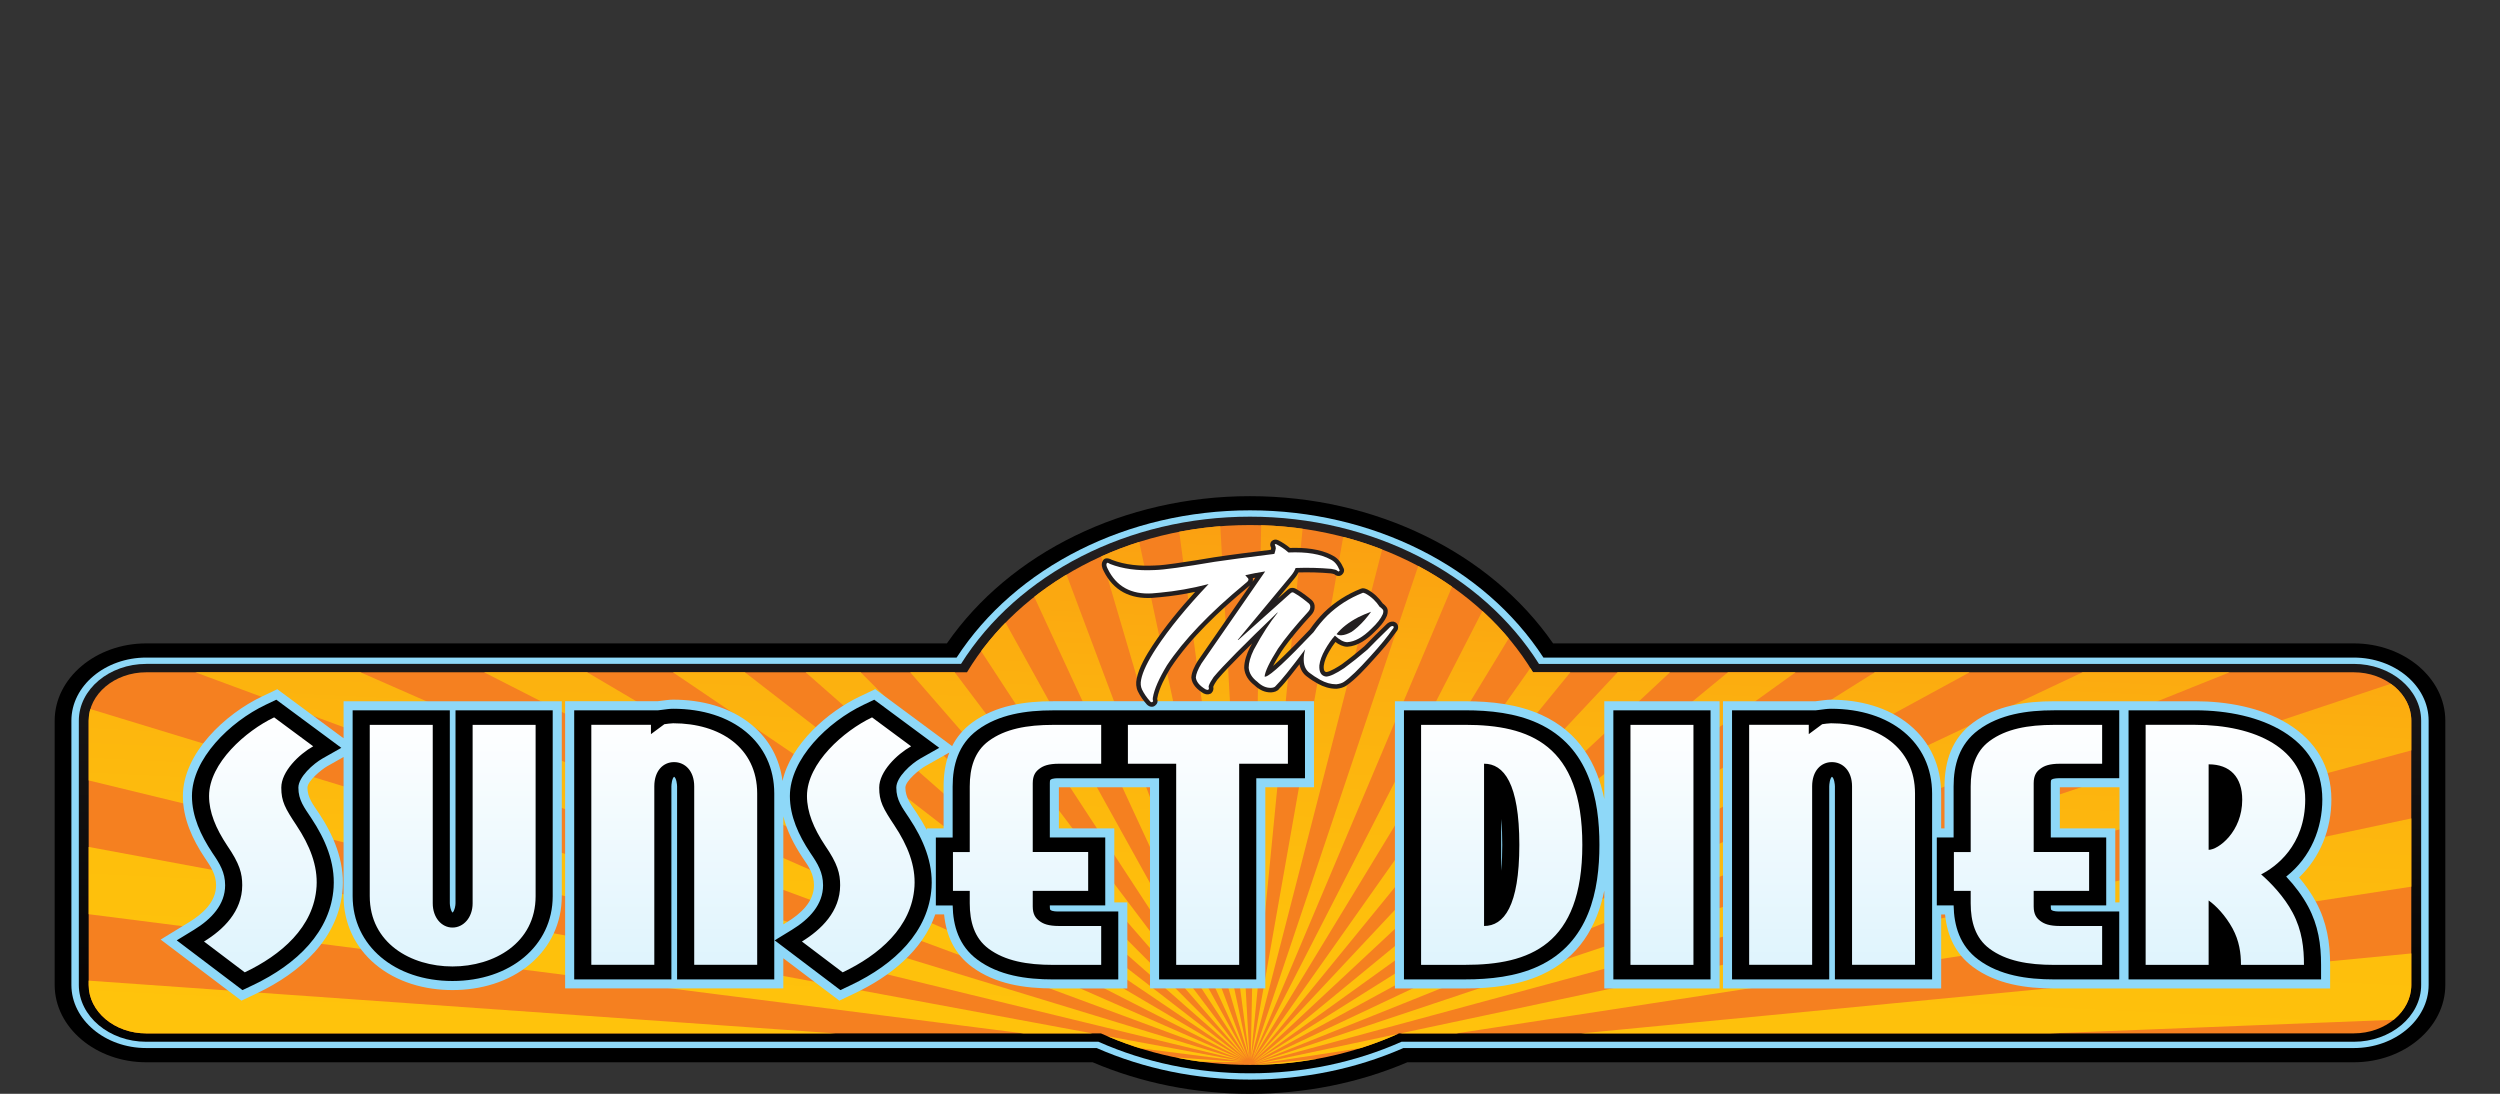 <?xml version="1.0" encoding="UTF-8"?>
<svg id="Layer_1" data-name="Layer 1" xmlns="http://www.w3.org/2000/svg" xmlns:xlink="http://www.w3.org/1999/xlink" viewBox="0 0 1291.83 565.21">
  <rect x="0" y="0" width="1291.83" height="565.21" fill="#333333" stroke="none"/>
  <defs>
    <style>
      .cls-1 {
        fill: url(#linear-gradient-2);
      }

      .cls-2 {
        fill: #fff;
      }

      .cls-3, .cls-4 {
        fill: none;
      }

      .cls-5 {
        fill: url(#linear-gradient-3);
      }

      .cls-6 {
        clip-path: url(#clippath-1);
      }

      .cls-7 {
        clip-path: url(#clippath-3);
      }

      .cls-4 {
        clip-rule: evenodd;
      }

      .cls-8 {
        fill: #231f20;
      }

      .cls-8, .cls-9, .cls-10, .cls-11 {
        fill-rule: evenodd;
      }

      .cls-9 {
        fill: #8ed8f8;
      }

      .cls-12 {
        clip-path: url(#clippath-2);
      }

      .cls-13 {
        fill: url(#linear-gradient);
      }

      .cls-14 {
        clip-path: url(#clippath);
      }

      .cls-11 {
        fill: #f58020;
      }
    </style>
    <clipPath id="clippath">
      <path class="cls-4" d="M496.59,343.06c29.4-46.72,86.62-76.08,149.32-76.08s119.93,29.37,149.32,76.08h421.03c19.05,0,34.83,13.11,34.83,29.36v136.53c0,16.25-15.78,29.36-34.83,29.36h-492.05c-24.21,10.76-50.97,16.3-78.3,16.3s-54.1-5.54-78.3-16.3H75.56c-19.05,0-34.83-13.11-34.83-29.36v-136.53c0-16.25,15.78-29.36,34.83-29.36h421.03Z"/>
    </clipPath>
    <linearGradient id="linear-gradient" x1="645.92" y1="545.98" x2="645.92" y2="275.6" gradientUnits="userSpaceOnUse">
      <stop offset="0" stop-color="#000"/>
      <stop offset="1" stop-color="#231f20"/>
    </linearGradient>
    <clipPath id="clippath-1">
      <path class="cls-4" d="M75.56,347.39h424.11c27.17-45.16,82.47-76.08,146.24-76.08s119.07,30.92,146.24,76.08h424.11c16.36,0,29.74,11.26,29.74,25.03v136.53c0,13.77-13.38,25.03-29.74,25.03h-493.31c-22.98,10.4-49.2,16.3-77.04,16.3s-54.07-5.9-77.04-16.3H75.56c-16.36,0-29.74-11.26-29.74-25.03v-136.53c0-13.77,13.38-25.03,29.74-25.03"/>
    </clipPath>
    <clipPath id="clippath-2">
      <path class="cls-4" d="M1208.36,284.98l22.88,30.72-583.09,233.69,560.21-264.41ZM1108.52,170.15l31.45,24.64-492.05,353.97,460.59-378.61ZM977.11,81.19l37.89,16.88-367.47,450.12L977.11,81.19ZM823.09,24.16l41.74,7.98-217.85,515.61L823.09,24.16ZM656.94,2.95l42.74-1.47-53.39,545.95L656.94,2.95ZM489.99,19.01l40.84-10.83,114.72,539.09L489.99,19.01ZM333.62,71.24l36.15-19.44,275,495.49L333.62,71.24ZM198.49,156.07l29-26.73,416.55,418.12L198.49,156.07ZM93.8,267.74l19.87-32.19,529.7,312.26L93.8,267.74ZM26.69,398.63l9.39-35.47,606.76,185.12L26.69,398.63ZM1.74,539.82l-1.74-36.32,642.47,45.37L1.74,539.82ZM1269.82,417.85l12.74,34.7-634.4,97.48,621.66-132.19ZM1244.3,350.34l17.91,33.02-614.28,166.27,596.37-199.28ZM1163.17,225.32l27.35,27.95-542.71,295.7,515.35-323.66ZM1046.72,122.4l34.93,20.98-434.15,404.99,399.21-425.97ZM902.89,48.61l40.13,12.59-296,486.67L902.89,48.61ZM741.49,8.95l42.6,3.33-137.69,535.19L741.49,8.95ZM573.51,6.15l42.16-6.15,30.01,547.24L573.51,6.15ZM410.4,40.39l38.85-15.22,195.66,521.99L410.4,40.39ZM263.27,109.34l32.89-23.24,347.98,461.17L263.27,109.34ZM142.16,208.29l24.7-29.68,476.59,368.93L142.16,208.29ZM55.32,330.51l14.81-34.11,572.71,251.54L55.32,330.51ZM8.65,467.66l3.92-36.2,629.81,117L8.65,467.66ZM1284.59,488.95l7.24,35.83-643.99,25.5,636.75-61.33Z"/>
    </clipPath>
    <linearGradient id="linear-gradient-2" x1="631.65" y1="570.24" x2="666.3" y2="-146.34" gradientUnits="userSpaceOnUse">
      <stop offset="0" stop-color="#ffc40c"/>
      <stop offset=".14" stop-color="#febf0c"/>
      <stop offset=".3" stop-color="#fcb00f"/>
      <stop offset=".48" stop-color="#fa9812"/>
      <stop offset=".67" stop-color="#f67717"/>
      <stop offset=".86" stop-color="#f14c1e"/>
      <stop offset="1" stop-color="#ee2a24"/>
    </linearGradient>
    <clipPath id="clippath-3">
      <path class="cls-3" d="M1158.63,413.26c0,16.55-12.37,25.87-17.36,25.87v-44.18c11.07,0,17.36,6.59,17.36,18.31M1191.18,413.1c0-26.35-25.82-38.56-56.85-38.56h-25.61v124.02h32.55v-33.26c3.69,2.57,8.68,7.71,12.37,14.46,3.47,6.43,4.34,12.69,4.34,18.8h32.55c0-8.51-.87-17.67-5.86-26.99-4.34-8.19-11.28-15.42-16.27-19.76,7.38-3.7,22.78-14.78,22.78-38.72ZM1086.24,498.57v-20.08h-21.7c-5.64,0-8.25-1.12-10.2-2.57-1.95-1.45-3.47-3.37-3.47-7.55v-8.03h28.64v-20.08h-28.64v-35.5c0-4.18,1.52-6.1,3.47-7.55,1.95-1.45,4.56-2.57,10.2-2.57h21.7v-20.08h-24.74c-13.67,0-24.95,2.09-33.42,8.35-7.38,5.46-9.76,13.98-9.76,23.46v33.9h-8.68v20.08h8.68v6.43c0,9.48,2.39,17.99,9.76,23.45,8.46,6.27,19.75,8.35,33.42,8.35h24.74ZM989.55,498.57v-88.52c0-23.78-19.31-36.31-43.4-36.31-1.3,0-3.25.32-4.56.48l-6.94,5.14v-4.82h-30.81v124.02h32.55v-92.22c0-8.03,4.56-12.53,10.2-12.53s10.42,4.5,10.42,12.53v92.22h32.55ZM875.06,498.57v-124.02h-32.55v124.02h32.55ZM785.09,436.56c0,31.81-8.03,41.93-18.23,41.93v-83.86c10.2,0,18.23,10.12,18.23,41.93ZM817.64,436.56c0-51.89-27.34-62.01-60.54-62.01h-22.78v124.02h22.78c33.2,0,60.54-10.12,60.54-62.01ZM665.5,394.63v-20.08h-82.68v20.08h24.95v103.94h32.55v-103.94h25.17ZM569.02,498.57v-20.08h-21.7c-5.64,0-8.25-1.12-10.2-2.57-1.95-1.45-3.47-3.37-3.47-7.55v-8.03h28.64v-20.08h-28.64v-35.5c0-4.18,1.52-6.1,3.47-7.55,1.95-1.45,4.56-2.57,10.2-2.57h21.7v-20.08h-24.74c-13.67,0-24.95,2.09-33.42,8.35-7.38,5.46-9.76,13.98-9.76,23.46v33.9h-8.68v20.08h8.68v6.43c0,9.48,2.39,17.99,9.76,23.45,8.46,6.27,19.75,8.35,33.42,8.35h24.74ZM472.54,458.09c.65-10.76-3.47-21.21-10.42-31.65-5.86-8.84-7.81-12.37-7.81-19.44,0-8.35,9.11-17.19,16.49-21.37l-20.18-14.94c-14.54,6.91-33.63,23.62-33.63,40.64,0,8.35,3.47,16.71,9.33,25.54,6.51,9.48,7.81,14.46,7.81,20.56,0,13.49-9.76,22.97-19.75,29.08l21.05,15.93c18.66-8.86,35.8-23.32,37.11-44.37ZM391.26,498.57v-88.52c0-23.78-19.31-36.31-43.4-36.31-1.3,0-3.25.32-4.56.48l-6.94,5.14v-4.82h-30.81v124.02h32.55v-92.22c0-8.03,4.56-12.53,10.2-12.53s10.42,4.5,10.42,12.53v92.22h32.55ZM276.77,463.07v-88.52h-32.55v92.22c0,7.39-4.77,12.53-10.41,12.53s-10.2-5.14-10.2-12.53v-92.22h-32.55v88.52c0,24.26,21.27,36.33,42.75,36.33s42.96-12.08,42.96-36.33ZM163.58,458.09c.65-10.76-3.47-21.21-10.42-31.65-5.86-8.84-7.81-12.37-7.81-19.44,0-8.35,9.11-17.19,16.49-21.37l-20.18-14.94c-14.54,6.91-33.63,23.62-33.63,40.64,0,8.35,3.47,16.71,9.33,25.54,6.51,9.48,7.81,14.46,7.81,20.56,0,13.49-9.76,22.97-19.75,29.08l21.05,15.93c18.66-8.86,35.8-23.32,37.11-44.37Z"/>
    </clipPath>
    <linearGradient id="linear-gradient-3" x1="648.3" y1="370.69" x2="648.3" y2="820.54" gradientUnits="userSpaceOnUse">
      <stop offset="0" stop-color="#fff"/>
      <stop offset="1" stop-color="#8ed8f8"/>
    </linearGradient>
  </defs>
  <path class="cls-10" d="M489.29,332.46c32.51-46.89,91.85-76.08,156.62-76.08s124.12,29.19,156.62,76.08h413.73c25.94,0,47.31,17.86,47.31,39.96v136.53c0,22.1-21.37,39.96-47.31,39.96h-489.04c-25.26,10.76-53.01,16.3-81.31,16.3s-56.06-5.54-81.31-16.3H75.56c-25.94,0-47.31-17.86-47.31-39.96v-136.53c0-22.1,21.37-39.96,47.31-39.96h413.73Z"/>
  <path class="cls-9" d="M494.31,339.79c30.45-46.89,88.43-76.08,151.61-76.08s121.16,29.19,151.61,76.08h418.75c21.17,0,38.67,14.57,38.67,32.62v136.53c0,18.06-17.51,32.62-38.67,32.62h-491.11c-24.54,10.76-51.62,16.3-79.24,16.3s-54.71-5.54-79.24-16.3H75.56c-21.17,0-38.67-14.57-38.67-32.62v-136.53c0-18.06,17.51-32.62,38.67-32.62h418.74Z"/>
  <g class="cls-14">
    <rect class="cls-13" x="40.73" y="266.98" width="1210.37" height="287.62"/>
  </g>
  <path class="cls-11" d="M75.56,347.39h424.11c27.17-45.16,82.47-76.08,146.24-76.08s119.07,30.92,146.24,76.08h424.11c16.36,0,29.74,11.26,29.74,25.03v136.53c0,13.77-13.38,25.03-29.74,25.03h-493.31c-22.98,10.4-49.2,16.3-77.04,16.3s-54.07-5.9-77.04-16.3H75.56c-16.36,0-29.74-11.26-29.74-25.03v-136.53c0-13.77,13.38-25.03,29.74-25.03"/>
  <g class="cls-6">
    <g class="cls-12">
      <rect class="cls-1" width="1291.83" height="550.28"/>
    </g>
  </g>
  <path class="cls-9" d="M177.54,381.47v-19.11h112.75v100.71c0,13.86-5.84,26.27-16.42,35.15-11.13,9.33-25.71,13.38-40.06,13.38s-28.88-4.04-39.97-13.4c-10.53-8.89-16.3-21.3-16.3-35.12v-71.92l-8.49,4.8c-2.79,1.58-10.18,7.56-10.18,11.05,0,5.26,3.1,8.97,5.89,13.16,7.63,11.48,13.18,24.59,12.32,38.61-1.6,26.1-22.07,43.92-44.28,54.47l-8.06,3.83-41.72-31.58,14.8-9.05c6.8-4.16,13.83-10.36,13.83-18.99,0-5.62-2.75-9.65-5.8-14.15l-.09-.13c-6.34-9.51-11.26-20.19-11.26-31.83,0-22.2,22.07-42.51,40.83-51.43l7.96-3.78,34.23,25.34ZM404.77,421.78v55.88l2.01-1.23c6.8-4.16,13.83-10.36,13.83-18.99,0-5.64-2.65-9.62-5.77-14.1l-.14-.21c-4.37-6.58-8.07-13.72-9.94-21.35ZM478.91,428.91v-.85h8.68v-21.71c0-6.18.88-12.11,2.97-17.5l-12.54,7.1c-2.79,1.58-10.18,7.56-10.18,11.05,0,5.26,3.11,8.97,5.89,13.16,1.88,2.82,3.63,5.74,5.19,8.75ZM483.28,472.52c-6.55,18.74-23.46,32.13-41.52,40.71l-8.06,3.83-28.93-21.9v15.59h-112.75v-148.4h47.74l1.69-.21c2.16-.26,4.21-.6,6.4-.6,14.44,0,29.34,3.68,40.63,13.05,9.08,7.53,14.41,17.6,15.87,28.95,4.29-19.07,23.41-35.78,39.94-43.64l7.96-3.78,39.75,29.43c2.32-4.58,5.66-8.68,10.26-12.08,12.1-8.96,27.32-11.12,42.01-11.12h134.73v44.46h-25.17v103.94h-59.58v-103.94h-46.94s-.1,0-.15,0v21.25h28.64v38.24h6.73v44.46h-38.25c-14.69,0-29.9-2.16-42.01-11.12-9.15-6.78-13.37-16.36-14.42-27.12h-4.58ZM828.99,460.2c-3.76,18.45-13.02,34.63-32.38,43.47-12.27,5.6-26.15,7.09-39.51,7.09h-36.3v-148.4h36.3c13.36,0,27.24,1.49,39.51,7.09,19.37,8.85,28.63,25.02,32.38,43.47v-50.56h59.58v148.4h-59.58v-50.56ZM1095.21,406.82h-30.67s-.1,0-.15,0v21.25h28.64v38.24h2.18v-59.48ZM1095.21,362.36h39.12c16.2,0,34.06,3.13,48.02,11.74,14.21,8.77,22.35,22.08,22.35,39.01,0,15.27-5.71,29.85-16.7,40.28,3.37,3.99,6.42,8.33,8.85,12.9,5.49,10.3,7.2,20.75,7.2,32.29v12.19h-142.54c-14.69,0-29.9-2.16-42.01-11.12-9.15-6.78-13.37-16.36-14.42-27.12h-2.01v38.24h-112.75v-148.4h47.74l1.69-.21c2.16-.26,4.21-.6,6.4-.6,14.44,0,29.34,3.68,40.63,13.05,10.78,8.94,16.28,21.47,16.28,35.45v18.01h1.74v-21.71c0-12.97,3.86-24.86,14.69-32.88,12.1-8.96,27.32-11.12,42.01-11.12h33.7Z"/>
  <path class="cls-10" d="M775.7,423.18v26.76c.46-4.7.56-9.39.56-13.38s-.1-8.68-.56-13.38M1181.34,452.95c4.52,4.81,8.51,10.13,11.38,15.53,5.21,9.73,6.65,19.51,6.65,30.09v7.51h-99.48v-139.04h34.44c33.91,0,65.69,14.09,65.69,46.06,0,14.84-5.91,29.86-18.67,39.85ZM1009.5,467.84h-8.69v-35.1h8.68v-26.39c0-10.8,2.83-21.74,12.8-29.12,10.98-8.13,25.06-10.2,39.22-10.2h33.57v35.1h-30.53c-1.19,0-3.4-.01-4.4.72-.06.05-.16.12-.22.18-.19.37-.22,1.35-.22,1.72v28h28.64v35.1h-28.64v.53c0,.36.03,1.35.22,1.72.06.06.15.13.22.17.99.74,3.21.72,4.4.72h30.53v35.1h-33.57c-14.16,0-28.24-2.07-39.22-10.2-9.63-7.13-12.6-17.59-12.79-28.03ZM946.62,401.37c-1.09.81-1.4,4.01-1.4,4.99v99.72h-50.22v-139.04h43.35l1.97-.24c1.96-.24,3.83-.56,5.83-.56,30.74,0,52.23,17.31,52.23,43.81v96.03h-50.22v-99.72c0-.95-.35-4.3-1.54-4.99ZM883.89,506.08h-50.22v-139.04h50.22v139.04ZM826.47,436.56c0,23.39-5.14,50.67-31.81,62.85-11.48,5.25-24.7,6.67-37.57,6.67h-31.62v-139.04h31.62c12.87,0,26.08,1.42,37.57,6.67,26.67,12.18,31.81,39.47,31.81,62.85ZM481.37,458.48c-1.42,22.88-19,39.79-41.62,50.53l-5.49,2.61-33.97-25.71,8.94-5.47c9.08-5.55,16.07-13.07,16.07-22.99,0-6.6-2.72-11.12-6.61-16.78l-.03-.05-.03-.05c-5.96-8.99-10.47-18.77-10.47-29.23,0-19.09,19.42-38.29,38.16-47.2l5.43-2.58,33.59,24.87-9.63,5.45c-4.95,2.8-12.56,9.69-12.56,15.12,0,6.43,2.99,10.2,6.67,15.75,7.3,10.97,12.32,22.97,11.55,35.73ZM348.33,401.37c-1.09.81-1.4,4.01-1.4,4.99v99.72h-50.22v-139.04h43.35l1.97-.24c1.96-.24,3.83-.56,5.83-.56,30.74,0,52.23,17.31,52.23,43.81v96.03h-50.22v-99.72c0-.95-.35-4.3-1.54-4.99ZM233.85,471.58c1.12-1.01,1.53-3.77,1.53-4.82v-99.72h50.22v96.03c0,25.7-22.07,43.84-51.8,43.84s-51.58-18.18-51.58-43.84v-96.03h50.22v99.72c0,1.04.37,3.76,1.41,4.82ZM172.4,458.48c-1.42,22.88-19,39.79-41.62,50.53l-5.49,2.61-33.97-25.71,8.94-5.47c9.08-5.55,16.07-13.07,16.07-22.99,0-6.6-2.72-11.12-6.61-16.78l-.03-.05-.03-.05c-5.96-8.99-10.47-18.77-10.47-29.23,0-19.09,19.42-38.29,38.16-47.2l5.43-2.58,33.59,24.87-9.63,5.45c-4.95,2.8-12.56,9.69-12.56,15.12,0,6.43,2.99,10.2,6.67,15.75,7.3,10.97,12.32,22.97,11.55,35.73ZM573.99,367.04h100.34v35.1h-25.17v103.94h-50.22v-103.94h-51.62c-1.19,0-3.4-.01-4.4.72-.06.05-.16.12-.22.18-.19.37-.22,1.35-.22,1.72v28h28.64v35.1h-28.64v.53c0,.36.03,1.35.22,1.72.06.06.15.13.22.17.99.73,3.21.72,4.4.72h30.53v35.1h-33.57c-14.16,0-28.24-2.07-39.22-10.2-9.63-7.13-12.6-17.59-12.79-28.03h-8.69v-35.1h8.68v-26.39c0-10.8,2.83-21.74,12.8-29.12,10.98-8.13,25.06-10.2,39.22-10.2h29.71Z"/>
  <g class="cls-7">
    <rect class="cls-5" x="105.43" y="370.69" width="1085.76" height="131.76"/>
  </g>
  <path class="cls-8" d="M647.26,300.56l1.42-2.05c-.44.08-.87.17-1.31.26.14.57.11,1.18-.11,1.8M660.97,355.99c-.98,1.25-2.56,1.7-4.14,1.79-3.36.09-6.26-1.41-8.64-3.69-2.9-2.24-5-5.17-5.27-8.91v-.08s0-.08,0-.08c0-3.48,1.34-7.13,2.83-10.22l.02-.05.03-.05c.4-.74.81-1.49,1.23-2.24-2.17,2.15-4.33,4.3-6.47,6.47-3.9,3.95-8,8.08-11.56,12.34-.73,1.05-1.63,2.41-2.08,3.61.28,1.15,0,2.3-.86,3.16l-.28.27-.35.17c-1.17.56-2.39.38-3.52-.19l-.08-.04-.07-.05c-2.91-1.76-5.82-4.35-6.15-7.95v-.17s0-.17,0-.17c.16-2.74,1.81-5.89,3.2-8.2l.04-.07,27.11-39.19c-.43.42-.91.8-1.36,1.13-14.26,11.82-29.37,25.95-39.65,41.46-2.67,4.43-6.09,10.64-6.94,15.79-.01.09-.04.24-.04.36.45,1.16.13,2.42-.86,3.22-1.29,1.26-3.1.97-4.38-.26l-.07-.06-.06-.07c-1.81-2.03-3.43-4.28-4.62-6.75-.98-2.09-1.09-4.35-.62-6.57,1.13-5.75,5.02-12.28,8.21-17.14,6.45-9.77,14.06-19.01,22-27.72-5.94,1.26-11.93,2.19-17.96,2.74-1.41.17-2.82.3-4.24.38-11.26.66-20.07-3.69-25.09-13.95-.82-1.53-1.38-3.39-.52-4.99.84-2.13,3.17-1.65,4.81-.71,6.9,2.67,14.6,3.28,21.97,2.92,3.5-.07,7.38-.63,10.85-1.11,6.65-.91,13.3-2.01,19.93-3.13,9.74-1.47,19.56-2.68,29.34-3.88.07-.28.14-.57.2-.85,0-.13-.03-.28-.07-.35l-.09-.13-.07-.15c-.44-.95-.34-2.04.34-2.85l.1-.12.11-.1c.94-.85,2.25-.97,3.36-.38,2.16,1.09,4.18,2.41,6.03,3.96,7.27-.23,15.67.4,22.08,3.94,2.64,1.29,4.38,3.65,5.51,6.3.79,1.32.29,2.85-.96,3.77l-.18.13-.2.09c-1.21.59-2.44.14-3.38-.67-.42-.2-1.39-.35-1.86-.42-5.51-.49-11.05-.63-16.59-.48-.53,1.06-1.23,2.05-1.96,2.96l-8.74,10.54,4.34-3.88c.47-.44.96-.85,1.51-1.2l.09-.06.09-.05c1.24-.63,2.59-.35,3.7.38,1.57.89,3.08,1.89,4.51,2.99,1.07.82,2.17,1.65,3.2,2.53,1.17,1.01,1.74,2.42,1.59,3.95-.04,1.4-.68,2.63-1.61,3.68-5.42,5.91-10.89,12.22-15.43,18.84-.99,1.58-2.92,4.68-4.43,7.65,6.33-5.55,16.64-16.39,19.02-18.9,2.15-3.09,4.56-6.02,7.23-8.71,5.53-5.38,11.96-9.48,19.14-12.33,1.12-.48,2.28-.05,3.33.43l.07.03.07.04c3.18,1.73,5.76,4.16,7.8,7.12.08.06.19.15.39.31.45.33.88.8,1.25,1.22,1.24,1.32,1.1,3.15.56,4.75l-.03.09-.04.09c-1.34,3.14-3.97,6.03-6.4,8.31-3.73,3.73-8.56,7.29-14.01,7.62h-.09s-.09,0-.09,0c-2.16-.05-4.22-1.12-5.99-2.45-1.25,1.62-2.37,3.38-3.37,5.13-1.23,2.17-2.34,4.68-2.65,7.18-.07,1.22-.12,2.92,1.28,3.23,2.07-.18,6.25-2.85,7.88-3.92,4.06-2.96,7.98-6.14,11.8-9.4,3.66-3.83,7.5-7.55,11.3-11.24.94-1,2.18-1.65,3.59-1.52l.25.02.24.08c1.44.45,2.28,1.74,2.06,3.2-.07.76-.44,1.43-.96,1.98-3.41,5.01-7.66,9.84-11.73,14.31-3.89,4.33-9.25,10.28-14.1,13.54-1.45.94-3.2,1.39-4.9,1.57h-.13s-.13.01-.13.01c-3.38,0-6.55-.98-9.49-2.62-1.85-1.04-3.74-2.2-5.41-3.51-2.35-1.61-3.63-3.91-4.08-6.56-1.59,2.07-3.2,4.13-4.84,6.16-1.77,2.19-3.71,4.64-5.74,6.61Z"/>
  <path class="cls-2" d="M708.48,316.12c-2.41.87-4.61,1.82-6.63,2.83-4.88,2.56-8.61,5.47-11.22,8.73.69.44,1.55.64,2.6.58,1.52-.09,3.26-.69,5.18-1.76,1.05-.73,2.11-1.56,3.17-2.52,2.48-2.25,4.79-4.87,6.9-7.85M719.7,324.99c-2.58,3.82-6.48,8.56-11.66,14.24-6.04,6.72-10.58,11.09-13.65,13.15-.96.62-2.26,1.03-3.88,1.21-2.8,0-5.57-.78-8.34-2.32-2.21-1.25-3.93-2.38-5.18-3.37-2.11-1.42-3.22-3.63-3.31-6.65-.08-1.8.17-3.7.75-5.7-7.65,10.19-12.72,16.49-15.23,18.89-.39.59-1.2.93-2.45,1-2.5.06-4.84-.99-7.04-3.13-2.77-2.11-4.27-4.55-4.47-7.31,0-2.52.86-5.6,2.6-9.2,4.32-7.99,8.44-14.39,12.37-19.18l-.15-.1c-17.25,16.57-28.25,27.69-32.93,33.33-1.25,1.78-2.06,3.23-2.45,4.32-.17.32-.2.72-.07,1.15.15.45.07.79-.2,1.05-.39.19-.86.13-1.45-.16-3.17-1.92-4.83-3.99-5.03-6.17.1-1.72,1.05-4.11,2.87-7.14l32.79-47.39.17-.24c-3.63.56-7.06,1.21-10.28,1.94l.91,1.09c.7.57.91,1.11.6,1.66-.21.43-.8,1.04-1.81,1.78-18.19,15.08-31.59,29.08-40.18,42.06-4.14,6.86-6.57,12.41-7.27,16.65-.1.62-.1,1.08,0,1.43.21.32.15.58-.16.78-.31.37-.7.3-1.22-.19-1.81-2.03-3.23-4.1-4.24-6.19-.7-1.5-.85-3.2-.44-5.12.8-4.09,3.42-9.52,7.87-16.32,6.68-10.11,15.68-21.11,26.99-33.03-8.59,2.22-16.97,3.7-25.15,4.45-1.42.17-2.79.3-4.11.37-10.82.64-18.45-3.6-22.87-12.68-.72-1.34-.88-2.32-.47-2.94.1-.36.65-.21,1.66.41,6.47,2.54,14.15,3.59,23.05,3.15,4.45-.09,14.8-1.51,31.08-4.27,6.68-1.01,16.69-2.32,30.02-3.97.26-.04.52-.09.78-.13.31-.95.55-1.87.72-2.76,0-.73-.15-1.33-.44-1.79-.07-.16-.07-.29,0-.38.2-.18.44-.19.71-.04,2.29,1.15,4.39,2.57,6.28,4.26,9.47-.4,16.75.82,21.83,3.65,1.91.92,3.44,2.7,4.53,5.34.21.25.1.5-.29.79-.21.1-.52-.04-.9-.39-.41-.37-1.42-.69-3.05-.92-6.08-.54-12.23-.68-18.43-.45-.36,1.14-1.08,2.4-2.19,3.76l-27.61,33.28c-.1.09-.1.13,0,.12.1.08.2.07.27-.02l26.33-23.55c.47-.45.86-.74,1.15-.92.37-.19.86-.09,1.42.29,1.45.81,2.87,1.75,4.32,2.85,1.45,1.1,2.48,1.92,3.09,2.45.61.53.88,1.22.79,2.04,0,.73-.32,1.48-1.01,2.25-6.7,7.32-11.93,13.69-15.66,19.13-4.42,7.02-6.72,11.84-6.92,14.46.2-.01.39-.02.59-.03,2.63-.71,10.86-8.36,24.68-22.92,2.17-3.14,4.53-5.98,7.05-8.52,5.28-5.13,11.41-9.08,18.41-11.84.2-.09.69.04,1.45.39,2.97,1.62,5.4,3.94,7.34,6.91.17.07.37.19.56.34.2.13.52.45.93.93.44.45.47,1.26.07,2.43-.96,2.25-2.92,4.78-5.89,7.56-4.42,4.41-8.59,6.72-12.52,6.95-1.82-.04-3.93-1.19-6.33-3.4-1.72,1.89-3.41,4.31-5.1,7.27-1.67,2.96-2.65,5.66-2.94,8.12-.2,3.51.96,5.45,3.46,5.78,1.91-.03,5.03-1.48,9.35-4.35,3.63-2.65,7.66-5.85,12.07-9.62,2.58-2.7,6.38-6.47,11.36-11.31.56-.62,1.15-.88,1.72-.83.39.12.52.37.44.7,0,.23-.15.49-.44.76Z"/>
</svg>